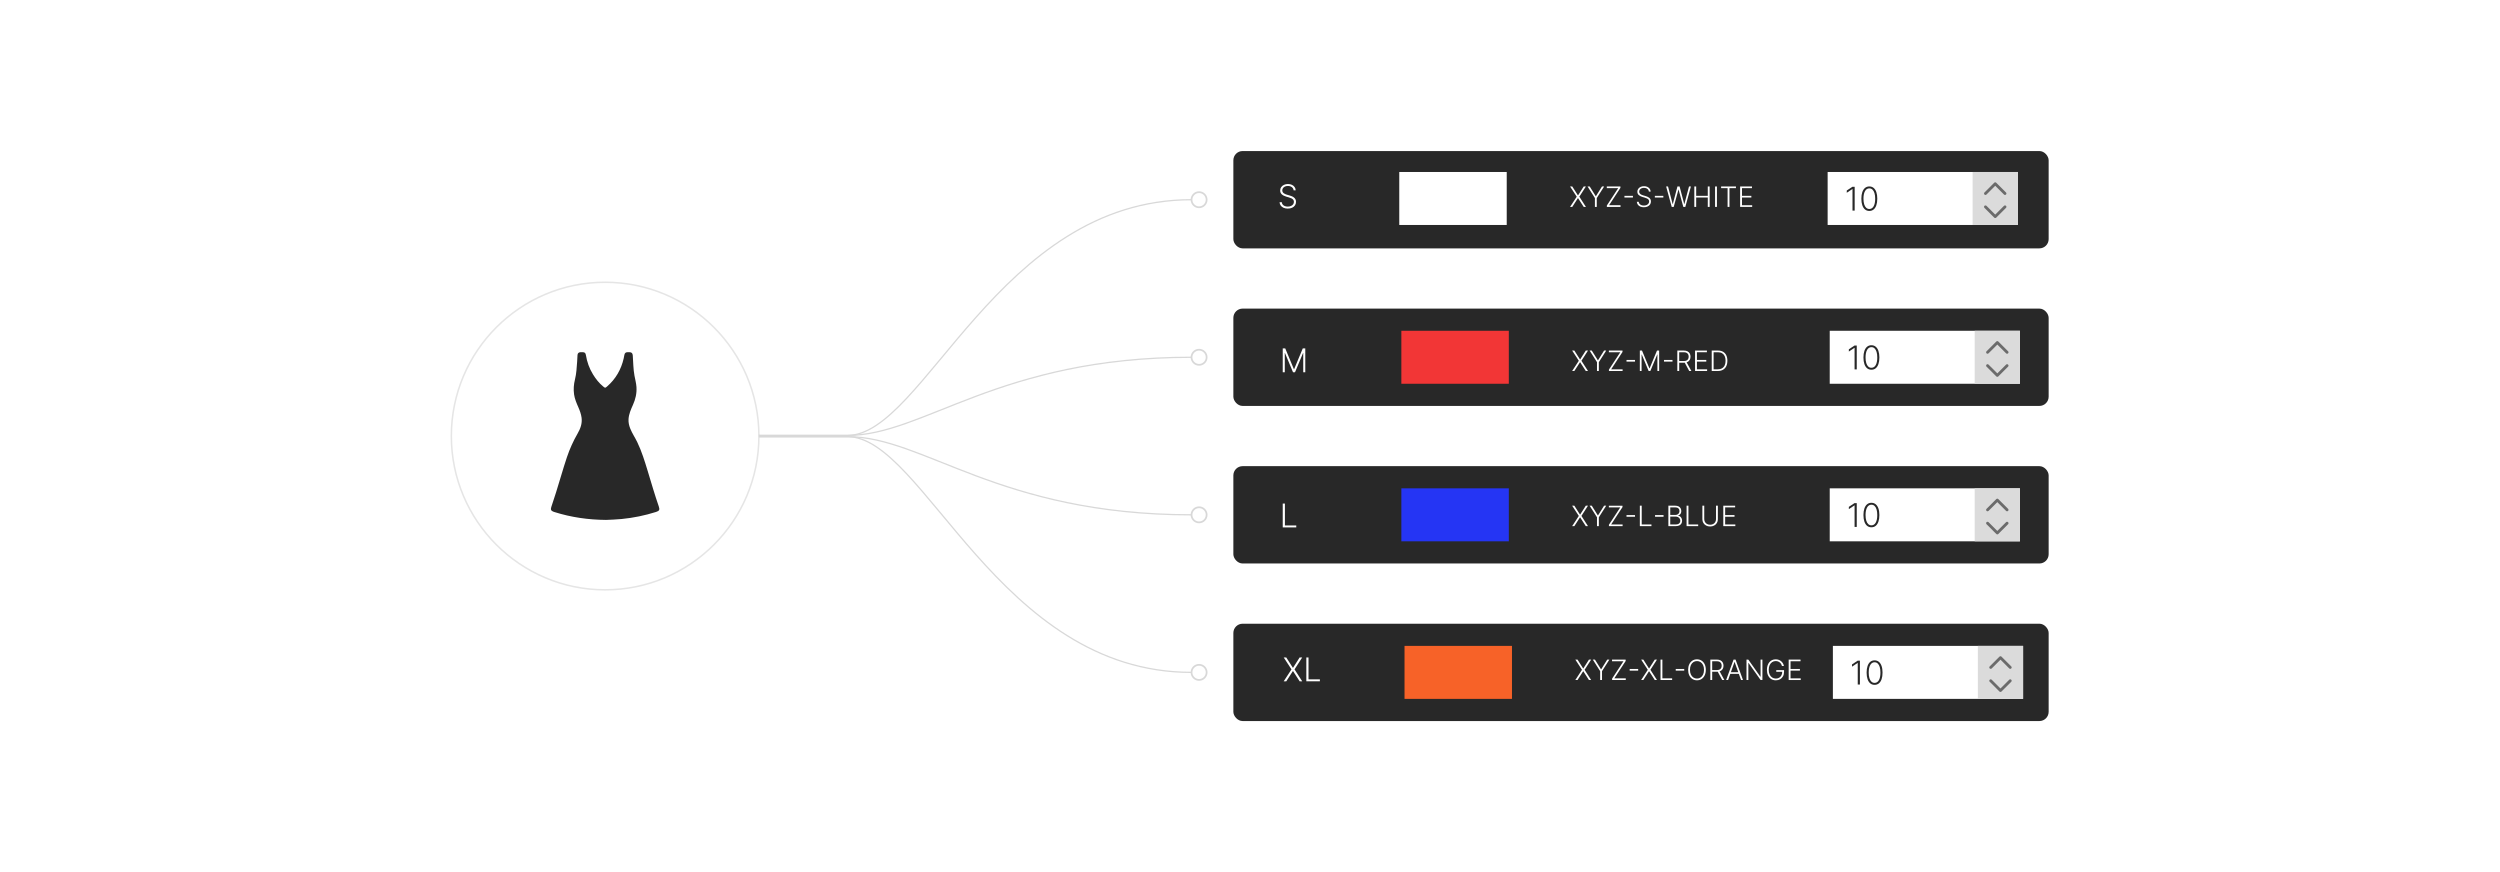 <?xml version="1.0" encoding="UTF-8"?><svg id="a" xmlns="http://www.w3.org/2000/svg" xmlns:xlink="http://www.w3.org/1999/xlink" viewBox="0 0 860 300"><defs><filter id="b" filterUnits="userSpaceOnUse"><feOffset dx="0" dy="0"/><feGaussianBlur result="c" stdDeviation="6.328"/><feFlood flood-color="#f0920e" flood-opacity=".3"/><feComposite in2="c" operator="in"/><feComposite in="SourceGraphic"/></filter></defs><circle cx="208.163" cy="150" r="52.9" fill="#fff" filter="url(#b)" stroke-width="0"/><circle cx="208.163" cy="150" r="52.9" fill="none" stroke="#e5e5e5" stroke-miterlimit="10" stroke-width=".531"/><path d="M261.063,149.788h30.468c26.33,0,51.898-81.088,118.351-81.088" fill="none" stroke="#d8d8d8" stroke-miterlimit="10" stroke-width=".443"/><path d="M261.063,149.788h30.468c26.33,0,51.898-26.888,118.351-26.888" fill="none" stroke="#d8d8d8" stroke-miterlimit="10" stroke-width=".443"/><path d="M409.882,231.3c-66.453,0-92.022-81.088-118.351-81.088h-30.468" fill="none" stroke="#d8d8d8" stroke-miterlimit="10" stroke-width=".443"/><path d="M409.882,177.1c-66.453,0-92.022-26.888-118.351-26.888h-30.468" fill="none" stroke="#d8d8d8" stroke-miterlimit="10" stroke-width=".443"/><circle cx="412.482" cy="68.7" r="2.6" fill="none" stroke="#d8d8d8" stroke-miterlimit="10" stroke-width=".608"/><circle cx="412.482" cy="122.9" r="2.6" fill="none" stroke="#d8d8d8" stroke-miterlimit="10" stroke-width=".608"/><circle cx="412.482" cy="177.1" r="2.6" fill="none" stroke="#d8d8d8" stroke-miterlimit="10" stroke-width=".608"/><circle cx="412.482" cy="231.3" r="2.6" fill="none" stroke="#d8d8d8" stroke-miterlimit="10" stroke-width=".608"/><path d="M208.517,178.852c-6.273-.051-12.048-.913-17.683-2.677-.13-.041-.26-.082-.389-.126-.87-.3-1.095-.738-.812-1.613.546-1.686,1.109-3.367,1.648-5.056,1.286-4.026,2.393-8.107,3.744-12.113.956-2.835,2.176-5.543,3.672-8.136.958-1.661,1.618-3.417,1.37-5.397-.162-1.291-.618-2.49-1.132-3.671-.614-1.412-1.23-2.819-1.453-4.365-.252-1.744-.117-3.467.304-5.158.503-2.019.599-4.078.749-6.135.055-.757.072-1.517.125-2.275.043-.612.401-.945,1.022-.977.233-.012.468-.007.702-.004.727.012,1.037.241,1.156.967.389,2.374,1.171,4.601,2.433,6.652.965,1.569,2.081,3.014,3.52,4.186.669.545.688.562,1.321.013,2.987-2.589,4.857-5.846,5.737-9.684.091-.398.149-.804.234-1.204.142-.665.447-.91,1.138-.929.195-.005.39-.005.585-0.0.79.018,1.111.35,1.166,1.142.162,2.31.163,4.635.581,6.92.238,1.301.595,2.581.686,3.907.149,2.17-.33,4.212-1.219,6.183-.704,1.562-1.398,3.128-1.509,4.883-.073,1.16.187,2.239.613,3.296.651,1.615,1.641,3.053,2.391,4.616,1.532,3.192,2.57,6.561,3.593,9.936,1.237,4.082,2.423,8.18,3.82,12.212.384,1.109.18,1.508-.952,1.867-3.856,1.22-7.794,2.029-11.82,2.426-1.902.188-3.807.244-5.341.31Z" fill="#282828" stroke-width="0"/><rect x="424.274" y="51.959" width="280.463" height="33.483" rx="3.188" ry="3.188" fill="#282828" stroke-width="0"/><path d="M444.998,65.463c-.046-.457-.247-.819-.606-1.089-.357-.27-.808-.404-1.35-.404-.382,0-.717.065-1.007.196s-.517.311-.681.542-.246.493-.246.787c0,.216.046.406.14.568.094.163.22.303.379.418.158.116.335.216.528.298.193.083.389.152.587.208l.865.248c.262.072.522.165.784.276.262.112.502.253.72.423.217.169.392.377.524.621.132.244.198.537.198.879,0,.438-.114.832-.341,1.182s-.553.626-.977.831c-.425.204-.934.306-1.526.306-.558,0-1.043-.093-1.454-.278s-.733-.442-.969-.771c-.235-.328-.367-.709-.397-1.141h.769c.027.323.134.597.321.821.186.224.43.395.729.511s.633.174,1.001.174c.408,0,.772-.069,1.092-.206.318-.137.569-.33.753-.577.183-.247.273-.535.273-.863,0-.278-.071-.511-.216-.699-.144-.188-.345-.346-.603-.475-.258-.128-.557-.241-.895-.34l-.981-.288c-.644-.192-1.144-.458-1.498-.797-.355-.339-.533-.771-.533-1.298,0-.44.118-.828.354-1.163s.557-.597.962-.785c.404-.188.858-.282,1.363-.282.51,0,.961.093,1.353.28s.704.444.935.771c.231.327.353.699.37,1.115h-.725Z" fill="#fff" stroke-width="0"/><path d="M540.858,64.146l1.946,3.052h.044l1.946-3.052h.759l-2.262,3.515,2.262,3.515h-.759l-1.946-3.017h-.044l-1.946,3.017h-.759l2.296-3.515-2.296-3.515h.759Z" fill="#fff" stroke-width="0"/><path d="M546.113,64.146h.741l2.084,3.337h.061l2.084-3.337h.741l-2.536,3.985v3.045h-.639v-3.045l-2.537-3.985Z" fill="#fff" stroke-width="0"/><path d="M552.755,71.176v-.484l3.903-5.97h-3.924v-.577h4.689v.484l-3.906,5.969h3.94v.577h-4.703Z" fill="#fff" stroke-width="0"/><path d="M561.729,67.373v.577h-2.925v-.577h2.925Z" fill="#fff" stroke-width="0"/><path d="M567.207,65.904c-.039-.392-.212-.703-.519-.934-.307-.231-.692-.347-1.157-.347-.327,0-.614.056-.863.168-.248.112-.442.267-.583.465-.141.198-.211.423-.211.674,0,.185.04.348.12.487s.188.259.324.359c.136.1.287.185.453.256.166.071.333.13.503.178l.741.213c.225.062.448.141.673.237s.43.217.616.362.336.323.449.532c.113.209.17.46.17.753,0,.375-.097.713-.291,1.013-.195.3-.474.537-.838.712-.364.175-.8.263-1.308.263-.478,0-.894-.08-1.246-.239-.352-.159-.63-.379-.831-.661-.201-.281-.315-.607-.34-.978h.659c.022.277.114.511.274.704.16.192.369.338.625.438s.542.149.858.149c.35,0,.662-.059.935-.177s.488-.283.644-.494c.157-.212.235-.459.235-.74,0-.238-.061-.438-.185-.599-.123-.162-.295-.297-.517-.407-.221-.11-.477-.207-.767-.292l-.841-.247c-.552-.165-.98-.393-1.284-.683s-.457-.661-.457-1.112c0-.377.102-.71.305-.997.202-.287.477-.511.823-.673.347-.161.736-.242,1.169-.242.438,0,.824.081,1.16.241.337.16.604.38.802.661s.304.599.317.956h-.621Z" fill="#fff" stroke-width="0"/><path d="M572.191,67.373v.577h-2.925v-.577h2.925Z" fill="#fff" stroke-width="0"/><path d="M575.074,71.176l-1.925-7.03h.651l1.593,6.045h.056l1.593-6.045h.741l1.593,6.045h.055l1.593-6.045h.655l-1.926,7.03h-.686l-1.63-5.962h-.045l-1.631,5.962h-.686Z" fill="#fff" stroke-width="0"/><path d="M582.843,71.176v-7.03h.642v3.224h3.989v-3.224h.642v7.03h-.642v-3.23h-3.989v3.23h-.642Z" fill="#fff" stroke-width="0"/><path d="M590.624,64.146v7.03h-.642v-7.03h.642Z" fill="#fff" stroke-width="0"/><path d="M592.065,64.723v-.577h5.098v.577h-2.228v6.454h-.643v-6.454h-2.228Z" fill="#fff" stroke-width="0"/><path d="M598.605,71.176v-7.03h4.078v.577h-3.437v2.647h3.221v.577h-3.221v2.653h3.505v.577h-4.146Z" fill="#fff" stroke-width="0"/><rect x="481.35" y="59.163" width="36.962" height="18.226" fill="#fff" stroke-width="0"/><rect x="628.708" y="59.163" width="65.432" height="18.226" fill="#fff" stroke-width="0"/><rect x="678.577" y="59.163" width="15.563" height="18.226" fill="#dbdbdb" stroke-width="0"/><polyline points="689.716 71.155 686.358 74.513 683.001 71.155" fill="none" stroke="#6b6b6b" stroke-linecap="round" stroke-linejoin="round" stroke-width=".985"/><polyline points="683.001 66.566 686.358 63.209 689.716 66.566" fill="none" stroke="#6b6b6b" stroke-linecap="round" stroke-linejoin="round" stroke-width=".985"/><path d="M638.007,64.25v8.202h-.749v-7.417h-.048l-1.923,1.278v-.777l1.938-1.286h.781Z" fill="#282828" stroke-width="0"/><path d="M643.049,72.564c-.576,0-1.068-.167-1.476-.498-.407-.333-.72-.814-.938-1.444-.217-.63-.326-1.387-.326-2.271,0-.881.109-1.636.326-2.265.218-.628.531-1.11.941-1.446.41-.335.9-.502,1.472-.502s1.062.168,1.472.502c.41.335.724.817.941,1.446.218.629.326,1.384.326,2.265,0,.884-.108,1.641-.326,2.271-.218.63-.53,1.111-.938,1.444-.407.332-.898.498-1.476.498ZM643.049,71.891c.633,0,1.127-.309,1.482-.927.354-.618.532-1.489.532-2.613,0-.748-.081-1.386-.242-1.916-.162-.53-.393-.935-.693-1.215-.3-.281-.66-.421-1.079-.421-.627,0-1.12.312-1.478.935-.357.623-.537,1.496-.537,2.617,0,.748.081,1.386.243,1.915.161.528.392.932.692,1.21s.66.416,1.079.416Z" fill="#282828" stroke-width="0"/><rect x="424.274" y="106.159" width="280.463" height="33.483" rx="3.188" ry="3.188" fill="#282828" stroke-width="0"/><path d="M441.261,119.86h.865l2.976,7.144h.072l2.976-7.144h.865v8.202h-.705v-6.62h-.065l-2.767,6.62h-.681l-2.768-6.62h-.065v6.62h-.705v-8.202Z" fill="#fff" stroke-width="0"/><path d="M541.575,120.594l1.946,3.052h.044l1.946-3.052h.759l-2.262,3.515,2.262,3.515h-.759l-1.946-3.017h-.044l-1.946,3.017h-.759l2.296-3.515-2.296-3.515h.759Z" fill="#fff" stroke-width="0"/><path d="M546.83,120.594h.741l2.084,3.337h.061l2.084-3.337h.741l-2.536,3.985v3.045h-.639v-3.045l-2.537-3.985Z" fill="#fff" stroke-width="0"/><path d="M553.472,127.624v-.484l3.903-5.97h-3.924v-.577h4.689v.484l-3.906,5.969h3.94v.577h-4.703Z" fill="#fff" stroke-width="0"/><path d="M562.445,123.821v.577h-2.925v-.577h2.925Z" fill="#fff" stroke-width="0"/><path d="M564.106,120.594h.741l2.551,6.124h.061l2.551-6.124h.741v7.03h-.604v-5.674h-.056l-2.372,5.674h-.583l-2.372-5.674h-.055v5.674h-.605v-7.03Z" fill="#fff" stroke-width="0"/><path d="M575.338,123.821v.577h-2.925v-.577h2.925Z" fill="#fff" stroke-width="0"/><path d="M576.999,127.624v-7.03h2.269c.498,0,.915.09,1.251.27.335.18.588.428.759.745.17.317.255.68.255,1.09s-.085.771-.255,1.085c-.171.314-.423.559-.757.735-.335.176-.749.264-1.243.264h-1.933v-.587h1.916c.365,0,.671-.06.914-.182.244-.121.426-.294.546-.518s.181-.49.181-.796-.06-.575-.183-.805c-.121-.23-.304-.408-.547-.534-.244-.126-.551-.189-.922-.189h-1.61v6.454h-.642ZM580.099,124.452l1.73,3.172h-.741l-1.713-3.172h.724Z" fill="#fff" stroke-width="0"/><path d="M583.1,127.624v-7.03h4.078v.577h-3.437v2.647h3.221v.577h-3.221v2.653h3.505v.577h-4.146Z" fill="#fff" stroke-width="0"/><path d="M590.894,127.624h-2.06v-7.03h2.184c.67,0,1.244.14,1.721.419.477.279.843.68,1.098,1.202.254.521.381,1.147.381,1.877,0,.737-.13,1.369-.39,1.897s-.638.932-1.133,1.213c-.496.282-1.096.422-1.801.422ZM589.477,127.047h1.38c.605,0,1.11-.119,1.518-.357.407-.238.713-.578.917-1.02.203-.442.305-.968.305-1.579-.002-.606-.102-1.128-.3-1.565-.198-.437-.491-.772-.879-1.006-.388-.233-.867-.35-1.437-.35h-1.504v5.877Z" fill="#fff" stroke-width="0"/><rect x="482.067" y="113.787" width="36.962" height="18.226" fill="#f23636" stroke-width="0"/><rect x="629.425" y="113.787" width="65.432" height="18.226" fill="#fff" stroke-width="0"/><rect x="679.294" y="113.787" width="15.563" height="18.226" fill="#dbdbdb" stroke-width="0"/><polyline points="690.433 125.779 687.075 129.137 683.718 125.779" fill="none" stroke="#6b6b6b" stroke-linecap="round" stroke-linejoin="round" stroke-width=".985"/><polyline points="683.718 121.191 687.075 117.833 690.433 121.191" fill="none" stroke="#6b6b6b" stroke-linecap="round" stroke-linejoin="round" stroke-width=".985"/><path d="M638.724,118.873v8.202h-.749v-7.417h-.048l-1.923,1.278v-.777l1.938-1.286h.781Z" fill="#282828" stroke-width="0"/><path d="M643.766,127.186c-.576,0-1.068-.167-1.476-.498-.407-.333-.72-.814-.938-1.444-.217-.63-.326-1.387-.326-2.271,0-.881.109-1.636.326-2.265.218-.628.531-1.11.941-1.446.41-.335.9-.502,1.472-.502s1.062.168,1.472.502c.41.335.724.817.941,1.446.218.629.326,1.384.326,2.265,0,.884-.108,1.641-.326,2.271-.218.63-.53,1.111-.938,1.444-.407.332-.898.498-1.476.498ZM643.766,126.514c.633,0,1.127-.309,1.482-.927.354-.618.532-1.489.532-2.613,0-.748-.081-1.386-.242-1.916-.162-.53-.393-.935-.693-1.215-.3-.281-.66-.421-1.079-.421-.627,0-1.12.312-1.478.935-.357.623-.537,1.496-.537,2.617,0,.748.081,1.386.243,1.915.161.528.392.932.692,1.21s.66.416,1.079.416Z" fill="#282828" stroke-width="0"/><rect x="424.274" y="160.358" width="280.463" height="33.483" rx="3.188" ry="3.188" fill="#282828" stroke-width="0"/><path d="M441.26,181.429v-8.202h.749v7.529h3.909v.673h-4.658Z" fill="#fff" stroke-width="0"/><path d="M541.574,173.961l1.946,3.052h.044l1.946-3.052h.759l-2.262,3.516,2.262,3.515h-.759l-1.946-3.018h-.044l-1.946,3.018h-.759l2.296-3.515-2.296-3.516h.759Z" fill="#fff" stroke-width="0"/><path d="M546.829,173.961h.741l2.084,3.337h.061l2.084-3.337h.741l-2.536,3.985v3.045h-.639v-3.045l-2.537-3.985Z" fill="#fff" stroke-width="0"/><path d="M553.471,180.991v-.484l3.903-5.969h-3.924v-.577h4.689v.484l-3.906,5.969h3.94v.577h-4.703Z" fill="#fff" stroke-width="0"/><path d="M562.444,177.188v.577h-2.925v-.577h2.925Z" fill="#fff" stroke-width="0"/><path d="M564.106,180.991v-7.03h.642v6.453h3.351v.577h-3.992Z" fill="#fff" stroke-width="0"/><path d="M572.262,177.188v.577h-2.925v-.577h2.925Z" fill="#fff" stroke-width="0"/><path d="M573.923,180.991v-7.03h2.372c.458,0,.839.08,1.145.24s.535.379.689.656c.153.276.231.591.231.943,0,.293-.05.544-.148.752-.098.208-.231.377-.401.505-.169.128-.358.221-.566.277v.056c.227.016.446.096.659.238s.388.343.525.599c.137.257.206.564.206.92,0,.355-.079.672-.237.949-.157.278-.399.497-.726.656s-.741.238-1.244.238h-2.503ZM574.564,177.137h1.789c.276,0,.519-.058.728-.172s.371-.273.487-.474c.117-.201.175-.432.175-.69,0-.373-.121-.677-.363-.911-.243-.234-.605-.352-1.085-.352h-1.73v2.599ZM574.564,180.414h1.861c.542,0,.943-.12,1.203-.36s.39-.542.39-.906c0-.268-.065-.511-.194-.73-.129-.218-.311-.392-.546-.519s-.51-.192-.825-.192h-1.889v2.708Z" fill="#fff" stroke-width="0"/><path d="M580.181,180.991v-7.03h.642v6.453h3.351v.577h-3.992Z" fill="#fff" stroke-width="0"/><path d="M590.304,173.961h.642v4.655c0,.477-.111.905-.336,1.281-.225.377-.536.673-.935.89-.399.216-.863.324-1.392.324-.526,0-.99-.108-1.391-.326s-.713-.514-.936-.889c-.225-.376-.337-.803-.337-1.28v-4.655h.642v4.61c0,.373.084.705.251.997s.402.521.705.689c.304.167.659.25,1.066.25s.763-.083,1.067-.25.539-.397.705-.689.249-.624.249-.997v-4.61Z" fill="#fff" stroke-width="0"/><path d="M592.812,180.991v-7.03h4.078v.577h-3.437v2.647h3.221v.576h-3.221v2.653h3.505v.577h-4.146Z" fill="#fff" stroke-width="0"/><rect x="482.067" y="167.987" width="36.962" height="18.226" fill="#2535f4" stroke-width="0"/><rect x="629.425" y="167.987" width="65.432" height="18.226" fill="#fff" stroke-width="0"/><rect x="679.293" y="167.987" width="15.563" height="18.226" fill="#dbdbdb" stroke-width="0"/><polyline points="690.432 179.979 687.075 183.337 683.717 179.979" fill="none" stroke="#6b6b6b" stroke-linecap="round" stroke-linejoin="round" stroke-width=".985"/><polyline points="683.717 175.39 687.075 172.033 690.432 175.39" fill="none" stroke="#6b6b6b" stroke-linecap="round" stroke-linejoin="round" stroke-width=".985"/><path d="M638.723,173.072v8.202h-.749v-7.417h-.048l-1.923,1.277v-.776l1.938-1.286h.781Z" fill="#282828" stroke-width="0"/><path d="M643.765,181.387c-.576,0-1.068-.166-1.476-.499-.407-.332-.72-.814-.938-1.443-.217-.63-.326-1.387-.326-2.271,0-.882.109-1.637.326-2.265.218-.629.531-1.111.941-1.446s.9-.502,1.472-.502,1.062.167,1.472.502c.41.335.724.817.941,1.446.218.628.326,1.383.326,2.265,0,.884-.108,1.641-.326,2.271s-.53,1.111-.938,1.443c-.407.333-.898.499-1.476.499ZM643.765,180.714c.633,0,1.127-.31,1.482-.927.354-.618.532-1.489.532-2.613,0-.748-.081-1.387-.242-1.917-.162-.529-.393-.935-.693-1.215-.3-.28-.66-.421-1.079-.421-.627,0-1.12.311-1.478.935-.357.623-.537,1.495-.537,2.617,0,.747.081,1.386.243,1.914.161.528.392.932.692,1.209.301.278.66.417,1.079.417Z" fill="#282828" stroke-width="0"/><rect x="424.274" y="214.558" width="280.463" height="33.483" rx="3.188" ry="3.188" fill="#282828" stroke-width="0"/><path d="M442.478,226.166l2.271,3.561h.052l2.271-3.561h.886l-2.64,4.102,2.64,4.101h-.886l-2.271-3.521h-.052l-2.271,3.521h-.886l2.68-4.101-2.68-4.102h.886Z" fill="#fff" stroke-width="0"/><path d="M449.378,234.368v-8.202h.749v7.529h3.909v.673h-4.658Z" fill="#fff" stroke-width="0"/><path d="M542.664,226.899l1.946,3.052h.044l1.946-3.052h.759l-2.262,3.516,2.262,3.515h-.759l-1.946-3.018h-.044l-1.946,3.018h-.759l2.296-3.515-2.296-3.516h.759Z" fill="#fff" stroke-width="0"/><path d="M547.919,226.899h.741l2.084,3.337h.061l2.084-3.337h.741l-2.536,3.985v3.045h-.639v-3.045l-2.537-3.985Z" fill="#fff" stroke-width="0"/><path d="M554.561,233.93v-.484l3.903-5.969h-3.924v-.577h4.689v.484l-3.906,5.969h3.94v.577h-4.703Z" fill="#fff" stroke-width="0"/><path d="M563.534,230.126v.577h-2.925v-.577h2.925Z" fill="#fff" stroke-width="0"/><path d="M565.306,226.899l1.946,3.052h.044l1.946-3.052h.759l-2.262,3.516,2.262,3.515h-.759l-1.946-3.018h-.044l-1.946,3.018h-.759l2.296-3.515-2.296-3.516h.759Z" fill="#fff" stroke-width="0"/><path d="M571.22,233.93v-7.03h.642v6.453h3.351v.577h-3.992Z" fill="#fff" stroke-width="0"/><path d="M579.376,230.126v.577h-2.925v-.577h2.925Z" fill="#fff" stroke-width="0"/><path d="M586.801,230.415c0,.732-.131,1.369-.392,1.91s-.619.96-1.076,1.256c-.456.297-.981.444-1.573.444-.593,0-1.118-.147-1.574-.444-.457-.296-.815-.715-1.074-1.256s-.39-1.178-.39-1.91.13-1.369.39-1.911c.26-.541.618-.96,1.076-1.256.457-.296.981-.444,1.572-.444.592,0,1.117.148,1.573.444.457.296.815.715,1.076,1.256.261.542.392,1.179.392,1.911ZM586.176,230.415c0-.63-.105-1.169-.315-1.619-.211-.449-.498-.793-.862-1.031-.363-.238-.776-.357-1.238-.357-.46,0-.872.119-1.236.357-.363.238-.651.581-.863,1.029-.212.449-.317.989-.317,1.621,0,.629.105,1.168.315,1.616.211.448.498.793.862,1.031.363.239.776.359,1.239.359.462,0,.875-.119,1.24-.357.365-.237.653-.582.863-1.031.211-.45.315-.989.312-1.618Z" fill="#fff" stroke-width="0"/><path d="M588.352,233.93v-7.03h2.269c.498,0,.915.09,1.251.27.335.18.588.428.759.745.17.316.255.68.255,1.09,0,.409-.085.771-.255,1.085-.171.314-.423.558-.757.734-.335.176-.749.265-1.243.265h-1.933v-.588h1.916c.365,0,.671-.06.914-.182.244-.121.426-.294.546-.519.12-.224.181-.489.181-.796s-.06-.575-.183-.805c-.121-.231-.304-.408-.547-.534-.244-.126-.551-.189-.922-.189h-1.61v6.453h-.642ZM591.451,230.758l1.73,3.172h-.741l-1.713-3.172h.724Z" fill="#fff" stroke-width="0"/><path d="M594.462,233.93h-.673l2.557-7.03h.686l2.558,7.03h-.673l-2.203-6.196h-.049l-2.203,6.196ZM594.945,231.235h3.488v.576h-3.488v-.576Z" fill="#fff" stroke-width="0"/><path d="M606.27,226.899v7.03h-.625l-4.153-5.887h-.056v5.887h-.642v-7.03h.621l4.168,5.894h.055v-5.894h.632Z" fill="#fff" stroke-width="0"/><path d="M613.002,229.097c-.065-.233-.158-.453-.281-.657-.124-.205-.276-.385-.459-.539-.182-.154-.391-.275-.628-.362-.236-.087-.5-.131-.791-.131-.458,0-.867.119-1.228.357-.362.238-.647.581-.856,1.029-.21.449-.315.989-.315,1.621,0,.629.105,1.168.315,1.616.211.448.5.793.867,1.031.367.239.788.359,1.262.359.433,0,.815-.097,1.147-.288.331-.192.591-.468.777-.824.186-.357.277-.781.273-1.273l.206.065h-2.252v-.577h2.671v.577c0,.6-.121,1.117-.364,1.555-.242.438-.575.774-.998,1.013-.424.238-.91.356-1.459.356-.613,0-1.15-.147-1.61-.444-.46-.296-.817-.715-1.072-1.256-.256-.541-.383-1.178-.383-1.91,0-.552.073-1.05.22-1.493.146-.444.353-.824.623-1.14.269-.316.587-.559.956-.727.368-.168.775-.252,1.222-.252.385,0,.736.06,1.056.182s.601.288.845.499c.243.212.443.456.601.731.156.276.263.569.317.881h-.659Z" fill="#fff" stroke-width="0"/><path d="M615.305,233.93v-7.03h4.078v.577h-3.437v2.647h3.221v.576h-3.221v2.653h3.505v.577h-4.146Z" fill="#fff" stroke-width="0"/><rect x="483.156" y="222.187" width="36.962" height="18.226" fill="#f76228" stroke-width="0"/><rect x="630.514" y="222.187" width="65.432" height="18.226" fill="#fff" stroke-width="0"/><rect x="680.382" y="222.187" width="15.563" height="18.226" fill="#dbdbdb" stroke-width="0"/><polyline points="691.521 234.179 688.164 237.536 684.807 234.179" fill="none" stroke="#6b6b6b" stroke-linecap="round" stroke-linejoin="round" stroke-width=".985"/><polyline points="684.807 229.59 688.164 226.233 691.521 229.59" fill="none" stroke="#6b6b6b" stroke-linecap="round" stroke-linejoin="round" stroke-width=".985"/><path d="M639.812,227.273v8.202h-.749v-7.417h-.048l-1.923,1.277v-.776l1.938-1.286h.781Z" fill="#282828" stroke-width="0"/><path d="M644.855,235.587c-.576,0-1.068-.166-1.476-.499-.407-.332-.72-.814-.938-1.443-.217-.63-.326-1.387-.326-2.271,0-.882.109-1.637.326-2.265.218-.629.531-1.111.941-1.446s.9-.502,1.472-.502,1.062.167,1.472.502c.41.335.724.817.941,1.446.218.628.326,1.383.326,2.265,0,.884-.108,1.641-.326,2.271s-.53,1.111-.938,1.443c-.407.333-.898.499-1.476.499ZM644.855,234.914c.633,0,1.127-.31,1.482-.927.354-.618.532-1.489.532-2.613,0-.748-.081-1.387-.242-1.917-.162-.529-.393-.935-.693-1.215-.3-.28-.66-.421-1.079-.421-.627,0-1.12.311-1.478.935-.357.623-.537,1.495-.537,2.617,0,.747.081,1.386.243,1.914.161.528.392.932.692,1.209.301.278.66.417,1.079.417Z" fill="#282828" stroke-width="0"/></svg>
